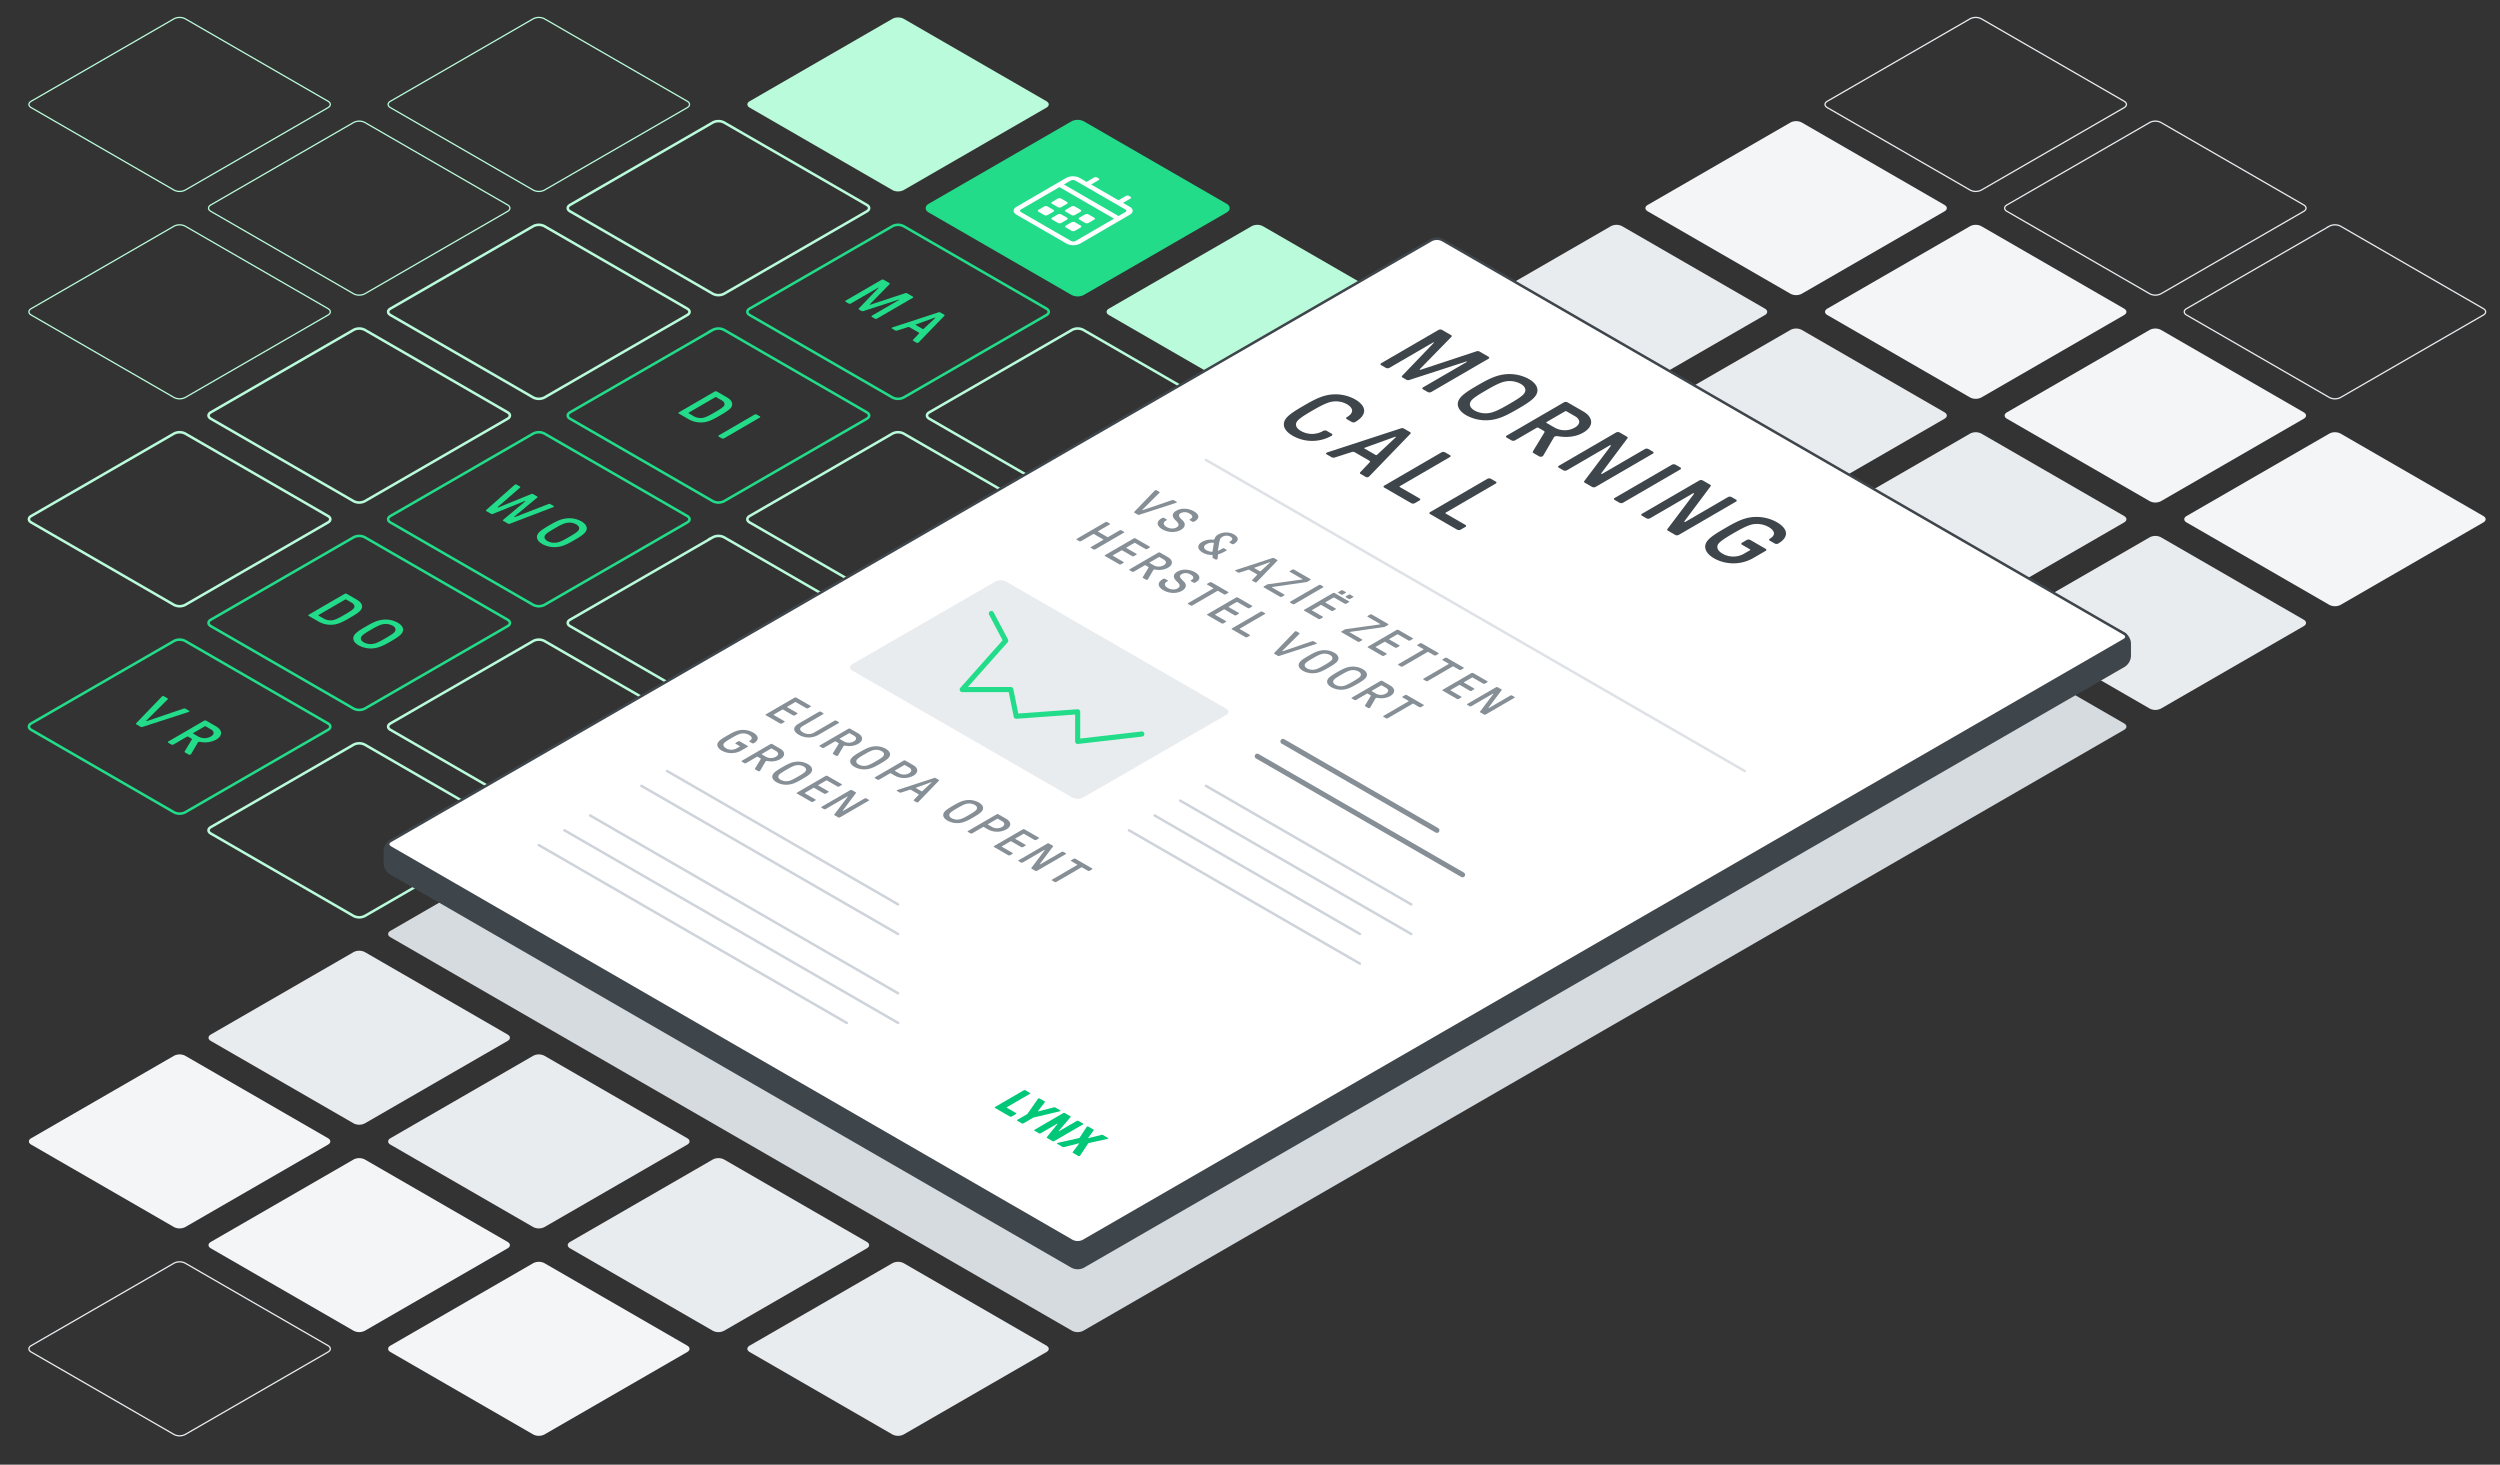 <?xml version="1.0" encoding="UTF-8"?> <svg xmlns="http://www.w3.org/2000/svg" xmlns:xlink="http://www.w3.org/1999/xlink" xmlns:v="https://vecta.io/nano" viewBox="0 0 1948.646 1141.658"><rect x="0" y="0" width="1948.646" height="1141.658" fill="#333333" stroke="none"/><style><![CDATA[.I{isolation:isolate}.T{stroke:#b9fbda}.U{fill:none}.V{stroke-width:2}.W{stroke-miterlimit:10}.X{stroke:#22dc8a}.Y{fill:#f4f5f7}.Z{stroke-linecap:round}.a{stroke-linejoin:round}.b{stroke:#e9ecef}.c{fill:#22dc8a}.d{fill:#e9ecef}.e{stroke:#ced4da}]]></style><g class="U W"><g class="V"><path d="M584.33,407.219c-2.381-1.375-2.381-3.625,0-5l111.34-64.282a9.606,9.606,0,0,1,8.66,0l111.34,64.282c2.382,1.375,2.382,3.625,0,5L704.33,471.5a9.606,9.606,0,0,1-8.66,0Z" class="T"></path><path d="M444.33,326.39c-2.381-1.375-2.381-3.625,0-5l111.34-64.282a9.606,9.606,0,0,1,8.66,0L675.67,321.39c2.382,1.375,2.382,3.625,0,5L564.33,390.672a9.606,9.606,0,0,1-8.66,0Z" class="X"></path><path d="M304.33,245.561c-2.381-1.375-2.381-3.625,0-5l111.34-64.282a9.606,9.606,0,0,1,8.66,0l111.34,64.282c2.382,1.375,2.382,3.625,0,5L424.33,309.843a9.606,9.606,0,0,1-8.66,0Z" class="T"></path></g><path d="M164.33 164.731c-2.381-1.375-2.381-3.625 0-5l111.34-64.282a9.606 9.606 0 0 1 8.66 0l111.34 64.282c2.382 1.375 2.382 3.625 0 5l-111.34 64.282a9.606 9.606 0 0 1-8.66 0zM24.33 83.9c-2.381-1.375-2.381-3.625 0-5l111.34-64.28a9.606 9.606 0 0 1 8.66 0L255.67 78.9c2.382 1.375 2.382 3.625 0 5l-111.34 64.284a9.606 9.606 0 0 1-8.66 0z" class="T"></path><g class="V"><path d="M444.33,488.048c-2.381-1.375-2.381-3.625,0-5l111.34-64.282a9.606,9.606,0,0,1,8.66,0l111.34,64.282c2.382,1.375,2.382,3.625,0,5L564.33,552.33a9.606,9.606,0,0,1-8.66,0Z" class="T"></path><path d="M304.33,407.219c-2.381-1.375-2.381-3.625,0-5l111.34-64.282a9.606,9.606,0,0,1,8.66,0l111.34,64.282c2.382,1.375,2.382,3.625,0,5L424.33,471.5a9.606,9.606,0,0,1-8.66,0Z" class="X"></path><path d="M164.33,326.39c-2.381-1.375-2.381-3.625,0-5l111.34-64.282a9.606,9.606,0,0,1,8.66,0L395.67,321.39c2.382,1.375,2.382,3.625,0,5L284.33,390.672a9.606,9.606,0,0,1-8.66,0Z" class="T"></path></g><path d="M24.33,245.56c-2.381-1.375-2.381-3.625,0-5l111.34-64.281a9.606,9.606,0,0,1,8.66,0L255.67,240.56c2.382,1.375,2.382,3.625,0,5L144.33,309.843a9.606,9.606,0,0,1-8.66,0Z" class="T"></path><g class="V"><path d="M304.33,568.877c-2.381-1.375-2.381-3.625,0-5L415.67,499.6a9.606,9.606,0,0,1,8.66,0l111.34,64.282c2.382,1.375,2.382,3.625,0,5L424.33,633.159a9.606,9.606,0,0,1-8.66,0Z" class="T"></path><path d="M164.33,488.048c-2.381-1.375-2.381-3.625,0-5l111.34-64.282a9.606,9.606,0,0,1,8.66,0l111.34,64.282c2.382,1.375,2.382,3.625,0,5L284.33,552.33a9.606,9.606,0,0,1-8.66,0Z" class="X"></path><path d="M24.33 407.219c-2.381-1.375-2.381-3.625 0-5l111.34-64.282a9.606 9.606 0 0 1 8.66 0l111.34 64.282c2.382 1.375 2.382 3.625 0 5L144.33 471.5a9.606 9.606 0 0 1-8.66 0zm140 242.487c-2.381-1.375-2.381-3.625 0-5l111.34-64.282a9.606 9.606 0 0 1 8.66 0l111.34 64.282c2.382 1.375 2.382 3.625 0 5l-111.34 64.282a9.606 9.606 0 0 1-8.66 0z" class="T"></path><path d="M24.33,568.877c-2.381-1.375-2.381-3.625,0-5L135.67,499.6a9.606,9.606,0,0,1,8.66,0l111.34,64.282c2.382,1.375,2.382,3.625,0,5L144.33,633.159a9.606,9.606,0,0,1-8.66,0Z" class="X"></path></g></g><g class="d"><path d="M304.33 892.193c-2.381-1.375-2.381-3.625 0-5l111.34-64.282a9.606 9.606 0 0 1 8.66 0l111.34 64.282c2.382 1.375 2.382 3.625 0 5l-111.34 64.282a9.606 9.606 0 0 1-8.66 0zm-140-80.829c-2.381-1.375-2.381-3.625 0-5l111.34-64.282a9.606 9.606 0 0 1 8.66 0l111.34 64.282c2.382 1.375 2.382 3.625 0 5l-111.34 64.282a9.606 9.606 0 0 1-8.66 0zm280 161.658c-2.381-1.375-2.381-3.625 0-5l111.34-64.282a9.606 9.606 0 0 1 8.66 0l111.34 64.282c2.382 1.375 2.382 3.625 0 5L564.33 1037.3a9.606 9.606 0 0 1-8.66 0z"></path><use xlink:href="#B"></use></g><g class="Y"><path d="M164.33 973.022c-2.381-1.375-2.381-3.625 0-5l111.34-64.282a9.606 9.606 0 0 1 8.66 0l111.34 64.282c2.382 1.375 2.382 3.625 0 5L284.33 1037.3a9.606 9.606 0 0 1-8.66 0zm-140-80.829c-2.381-1.375-2.381-3.625 0-5l111.34-64.282a9.606 9.606 0 0 1 8.66 0l111.34 64.282c2.382 1.375 2.382 3.625 0 5l-111.34 64.282a9.606 9.606 0 0 1-8.66 0z"></path><use xlink:href="#B" x="-280"></use></g><g class="U W"><use xlink:href="#B" x="-560" class="b"></use><g class="V"><path d="M724.33,326.39c-2.381-1.375-2.381-3.625,0-5l111.34-64.282a9.606,9.606,0,0,1,8.66,0L955.67,321.39c2.382,1.375,2.382,3.625,0,5L844.33,390.672a9.606,9.606,0,0,1-8.66,0Z" class="T"></path><path d="M584.33,245.56c-2.381-1.375-2.381-3.625,0-5l111.34-64.282a9.606,9.606,0,0,1,8.66,0L815.67,240.56c2.382,1.375,2.382,3.625,0,5L704.33,309.842a9.606,9.606,0,0,1-8.66,0Z" class="X"></path><path d="M444.33,164.731c-2.381-1.375-2.381-3.625,0-5L555.67,95.449a9.606,9.606,0,0,1,8.66,0l111.34,64.282c2.382,1.375,2.382,3.625,0,5L564.33,229.013a9.606,9.606,0,0,1-8.66,0Z" class="T"></path></g><path d="M304.33,83.9c-2.381-1.375-2.381-3.625,0-5L415.67,14.62a9.606,9.606,0,0,1,8.66,0L535.67,78.9c2.382,1.375,2.382,3.625,0,5L424.33,148.184a9.606,9.606,0,0,1-8.66,0Z" class="T"></path></g><path d="M864.33,245.56c-2.381-1.375-2.381-3.625,0-5l111.34-64.282a9.606,9.606,0,0,1,8.66,0l111.34,64.282c2.382,1.375,2.382,3.625,0,5L984.33,309.842a9.606,9.606,0,0,1-8.66,0Z" fill="#b9fbda"></path><use xlink:href="#C" class="c"></use><use xlink:href="#C" class="U V W X"></use><path d="M584.33,83.9c-2.381-1.375-2.381-3.625,0-5L695.67,14.62a9.606,9.606,0,0,1,8.66,0L815.67,78.9c2.382,1.375,2.382,3.625,0,5L704.33,148.184a9.606,9.606,0,0,1-8.66,0Z" fill="#b9fbda"></path><g class="d"><use xlink:href="#D"></use><use xlink:href="#E"></use><path d="M1424.33 407.218c-2.381-1.375-2.381-3.625 0-5l111.34-64.282a9.606 9.606 0 0 1 8.66 0l111.34 64.282c2.382 1.375 2.382 3.625 0 5L1544.33 471.5a9.606 9.606 0 0 1-8.66 0zm140 80.829c-2.381-1.375-2.381-3.625 0-5l111.34-64.282a9.606 9.606 0 0 1 8.66 0l111.34 64.282c2.382 1.375 2.382 3.625 0 5l-111.34 64.282a9.606 9.606 0 0 1-8.66 0z"></path></g><use xlink:href="#F" class="Y"></use><path d="M1424.33 83.9c-2.381-1.375-2.381-3.625 0-5l111.34-64.28a9.606 9.606 0 0 1 8.66 0l111.34 64.28c2.382 1.375 2.382 3.625 0 5l-111.34 64.282a9.606 9.606 0 0 1-8.66 0z" class="U W b"></path><use xlink:href="#E" x="280" class="Y"></use><use xlink:href="#F" x="280" class="U W b"></use><use xlink:href="#D" x="280" class="Y"></use><use xlink:href="#E" x="560" class="U W b"></use><path d="M1704.33,407.218c-2.381-1.375-2.381-3.625,0-5l111.34-64.282a9.606,9.606,0,0,1,8.66,0l111.34,64.282c2.382,1.375,2.382,3.625,0,5L1824.33,471.5a9.606,9.606,0,0,1-8.66,0Z" class="Y"></path><g class="c"><path d="M716.251 266.69a2.206 2.206 0 0 1-.589.49 1.463 1.463 0 0 1-1.311-.074l-2.471-1.426a.5.5 0 0 1-.17-.833L716.3 260c.3-.269.168-.586-.215-.807l-7.068-4.081a1.8 1.8 0 0 0-1.394-.122l-8.347 2.677a1.912 1.912 0 0 1-1.439-.1l-2.471-1.427c-.428-.247-.43-.586-.131-.759a3.627 3.627 0 0 1 .844-.343l35.446-11.575a1.811 1.811 0 0 1 1.438.1l2.982 1.721c.383.222.468.564.17.834zm2.876-10.3a.625.625 0 0 0 .8-.074l9.034-8.452c.127-.126.171-.2.082-.247l-.083-.048c-.083-.048-.211-.026-.427.048l-14.562 5.26c-.42.148-.38.317-.125.465l5.28 3.048m-7.657-25.235a.519.519 0 0 1 .006.98l-27.91 16.22a1.877 1.877 0 0 1-1.693 0l-2.26-1.3a.52.52 0 0 1-.006-.981l21.231-12.338c.151-.087.155-.169.078-.214a.527.527 0 0 0-.378 0l-27.48 8.921a1.825 1.825 0 0 1-1.611-.1l-1.788-1.032c-.472-.273-.557-.564-.177-.933l15.3-15.95c.1-.1.082-.173.014-.212a.43.43 0 0 0-.391.039l-21.23 12.338a1.877 1.877 0 0 1-1.693 0l-2.26-1.305a.52.52 0 0 1-.006-.981l27.91-16.219a1.877 1.877 0 0 1 1.693 0l4.341 2.506c.473.273.557.564.177.933l-15.389 15.743c-.086.076-.044.162.052.218a.46.46 0 0 0 .376.029l27.142-8.969a1.826 1.826 0 0 1 1.611.1zm-119.263 93.339a.519.519 0 0 1 .006.981L564.3 341.694a1.877 1.877 0 0 1-1.7 0l-2.343-1.353a.52.52 0 0 1 0-.984l27.91-16.22a1.875 1.875 0 0 1 1.692 0zm-22.167-7.162c-1.179 1.965-4.813 4.173-8.746 6.458s-7.739 4.4-11.127 5.091a19.213 19.213 0 0 1-13.121-1.939l-7.879-4.549a.521.521 0 0 1 0-.984l27.91-16.22a1.877 1.877 0 0 1 1.693 0l7.879 4.549c3.831 2.212 4.904 5.036 3.391 7.594zm-21.972 8.331c2.333-.417 5.923-2.459 9.057-4.28s6.641-3.9 7.352-5.257c.8-1.5-.183-3.1-1.843-4.054l-4.258-2.459a.875.875 0 0 0-.853 0L536.8 321.656c-.254.147-.246.343.009.49l4.259 2.459a11.055 11.055 0 0 0 7 1.058m-91.44 88.551c-1.343 2.259-4.894 4.419-8.827 6.7s-7.657 4.353-11.554 5.139a19.693 19.693 0 0 1-13.547-2c-4.252-2.455-4.956-5.4-3.48-7.837 1.342-2.259 4.9-4.423 8.833-6.708s7.65-4.35 11.547-5.135a19.667 19.667 0 0 1 13.541 1.99c4.259 2.469 4.959 5.414 3.487 7.851zm-22.308 8.622c2.581-.465 6.178-2.5 9.312-4.324s6.634-3.908 7.434-5.408.358-3.07-1.94-4.4a11.156 11.156 0 0 0-7.592-1.105c-2.588.468-6.185 2.506-9.312 4.324s-6.641 3.911-7.434 5.407-.371 3.071 1.927 4.4a11.171 11.171 0 0 0 7.605 1.106m-2.973-28.561c.549.317.6.638.214.859-.127.074-.469.221-.717.321l-33.444 12.78a1.734 1.734 0 0 1-1.445-.1l-3.62-2.09c-.383-.221-.506-.542-.17-.833l17.229-14.406c.171-.143.126-.221.043-.269a.515.515 0 0 0-.465.026l-24.817 10.027a1.713 1.713 0 0 1-1.438-.1l-3.62-2.09c-.383-.221-.506-.542-.177-.837l21.954-19.415a5.406 5.406 0 0 1 .552-.417 1.5 1.5 0 0 1 1.483.122l2.3 1.327c.383.221.556.52.176.837l-17.352 15.113c-.164.148-.126.221 0 .295a.568.568 0 0 0 .592.048l25.524-10.395a1.74 1.74 0 0 1 1.446.1l3.064 1.77c.383.221.506.541.177.836l-17.863 14.819c-.171.144-.126.221 0 .3a.573.573 0 0 0 .592.048l26.035-10.1a1.622 1.622 0 0 1 1.445.1z"></path><g class="I"><path d="M281.56 475.034c-1.172 1.968-4.813 4.18-8.745 6.465s-7.733 4.4-11.128 5.084a19.2 19.2 0 0 1-13.12-1.939l-7.873-4.545a.522.522 0 0 1 0-.988l27.9-16.216a1.879 1.879 0 0 1 1.706 0l7.872 4.545c3.828 2.212 4.908 5.039 3.388 7.594zm-21.972 8.331c2.333-.417 5.93-2.455 9.057-4.273s6.641-3.911 7.353-5.264c.793-1.5-.189-3.092-1.849-4.051l-4.259-2.458a.85.85 0 0 0-.84 0l-20.723 12.042c-.254.148-.259.343 0 .491l4.259 2.458a11.068 11.068 0 0 0 7.006 1.055m53.896 9.808c-1.342 2.26-4.894 4.428-8.827 6.713s-7.657 4.346-11.553 5.131a19.654 19.654 0 0 1-13.541-1.99c-4.252-2.455-4.956-5.4-3.481-7.837 1.343-2.26 4.895-4.42 8.827-6.7s7.657-4.354 11.554-5.139a19.668 19.668 0 0 1 13.541 1.991c4.258 2.458 4.956 5.398 3.48 7.831zm-22.307 8.63c2.587-.468 6.177-2.51 9.305-4.328s6.647-3.907 7.44-5.4.365-3.074-1.933-4.4a11.152 11.152 0 0 0-7.6-1.1c-2.581.464-6.178 2.5-9.311 4.324s-6.635 3.907-7.435 5.407-.364 3.067 1.934 4.394a11.183 11.183 0 0 0 7.6 1.11"></path></g><path d="M147.3 553.984c.428.247.43.594.132.767a4.1 4.1 0 0 1-.845.343l-35.535 11.523a1.8 1.8 0 0 1-1.439-.1L106.3 564.6c-.383-.221-.467-.519-.176-.836l19.822-20.6a3.344 3.344 0 0 1 .589-.491 1.49 1.49 0 0 1 1.324.074l2.682 1.548c.383.221.461.516.17.833l-16.619 16.515c-.126.125-.126.221 0 .295l.083.047a.589.589 0 0 0 .509 0l28.456-9.68a1.814 1.814 0 0 1 1.445.1zm6.788 24.985l-5.043 8.648a1.22 1.22 0 0 1-.506.494 1.642 1.642 0 0 1-1.611-.048l-2.6-1.5c-.556-.321-.507-.689-.343-.984l5.549-9.142c.126-.221.169-.49-.3-.763l-2.592-1.5a.88.88 0 0 0-.853 0l-10.567 6.141a1.877 1.877 0 0 1-1.7 0l-2.344-1.353a.521.521 0 0 1 0-.984l27.9-16.216a1.88 1.88 0 0 1 1.7 0l7.662 4.423c4.935 2.849 5.386 7.225.058 10.321a18.266 18.266 0 0 1-12 1.847 3.244 3.244 0 0 0-1.908.074 1.289 1.289 0 0 0-.502.542zm.609-4.792a10 10 0 0 0 9.634-.074c3.083-1.791 2.689-4.077.09-5.577l-4.041-2.333a.866.866 0 0 0-.847 0l-8.88 5.161c-.254.147-.253.346 0 .494l4.042 2.333"></path></g><g fill="#fff"><path d="M841.372 171.19a.814.814 0 0 1 0-1.537l4.4-2.558a2.94 2.94 0 0 1 2.654 0l4.437 2.562a.814.814 0 0 1 0 1.537l-4.4 2.559a2.937 2.937 0 0 1-2.654 0zm-10.636-6.141a.815.815 0 0 1-.009-1.541l4.4-2.558a2.94 2.94 0 0 1 2.66 0l4.431 2.558a.812.812 0 0 1 0 1.537l-4.4 2.559a2.926 2.926 0 0 1-2.653 0zm-10.644-6.149a.813.813 0 0 1 0-1.537l4.4-2.558a2.928 2.928 0 0 1 2.654 0l4.431 2.558a.815.815 0 0 1 .009 1.541l-4.4 2.559a2.943 2.943 0 0 1-2.66 0zm.076 12.291a.814.814 0 0 1-.015-1.538l4.408-2.562a2.94 2.94 0 0 1 2.654 0l4.431 2.558a.812.812 0 0 1 .009 1.534l-4.409 2.562a2.925 2.925 0 0 1-2.647 0z"></path><path d="M809.525 165.046a.811.811 0 0 1-.009-1.534l4.409-2.562a2.925 2.925 0 0 1 2.647 0l4.428 2.558a.814.814 0 0 1 .015 1.538l-4.409 2.562a2.938 2.938 0 0 1-2.653 0zm21.28 12.286a.813.813 0 0 1-.009-1.534l4.409-2.562a2.938 2.938 0 0 1 2.647 0l4.437 2.562a.813.813 0 0 1 .009 1.534l-4.409 2.562a2.938 2.938 0 0 1-2.647 0zm49.847-16.132c2.936 1.7 2.958 4.449.04 6.145l-38.769 22.53a11.7 11.7 0 0 1-10.609 0L792.3 167.35c-2.937-1.7-2.953-4.446-.035-6.142l38.77-22.53a11.682 11.682 0 0 1 10.6 0l5.325 3.074 5.728-3.328a2.922 2.922 0 0 1 2.647 0l.887.512a.812.812 0 0 1 .009 1.533L850.5 143.8l21.28 12.286 5.728-3.328a2.937 2.937 0 0 1 2.654 0l.887.513a.812.812 0 0 1 .009 1.533l-5.728 3.329zm-42.279 26.63l29.959-17.41-42.567-24.576-29.958 17.41a1.083 1.083 0 0 0 .018 2.046l39.016 22.526a3.91 3.91 0 0 0 3.532 0m33.479-19.456l5.291-3.074a1.083 1.083 0 0 0-.018-2.046l-39.017-22.526a3.91 3.91 0 0 0-3.532 0l-5.29 3.074 42.566 24.576"></path></g><path d="M304.33,730.535c-2.381-1.375-2.381-3.625,0-5l811.34-468.427a9.606,9.606,0,0,1,8.66,0l531.34,306.769c2.382,1.375,2.382,3.625,0,5L844.33,1037.3a9.606,9.606,0,0,1-8.66,0Z" fill="#d6dbe0"></path><use xlink:href="#G" fill="#3e454b"></use><use xlink:href="#G" stroke="#3e454b" class="U V W"></use><use xlink:href="#H" fill="#fff"></use><use xlink:href="#H" stroke="#3e454b" class="U V W"></use><g fill="#3e454b"><path d="M1197.253 307.976c-2.15 3.616-7.833 7.074-14.125 10.731s-12.243 6.959-18.485 8.22a31.5 31.5 0 0 1-21.668-3.185c-6.813-3.933-7.921-8.651-5.569-12.54 2.156-3.62 7.832-7.081 14.124-10.738s12.25-6.956 18.486-8.213a31.477 31.477 0 0 1 21.674 3.181c6.81 3.929 7.921 8.652 5.563 12.544zm-35.694 13.8c4.139-.748 9.892-4.011 14.9-6.919s10.618-6.252 11.9-8.652.584-4.91-3.094-7.033a17.876 17.876 0 0 0-12.165-1.772c-4.138.748-9.885 4.014-14.89 6.923s-10.625 6.248-11.9 8.648-.583 4.917 3.094 7.04a17.835 17.835 0 0 0 12.159 1.766m-1.351-43.733a.833.833 0 0 1 .015 1.574l-44.656 25.951a3 3 0 0 1-2.717 0l-3.608-2.083a.831.831 0 0 1-.008-1.57l33.961-19.736c.247-.144.256-.277.13-.349a.86.86 0 0 0-.609-.009l-43.971 14.273a2.908 2.908 0 0 1-2.578-.158l-2.861-1.652c-.747-.431-.889-.9-.282-1.493l24.5-25.516c.151-.156.128-.274.02-.336a.7.7 0 0 0-.633.064l-33.961 19.736a3 3 0 0 1-2.717 0l-3.608-2.083a.831.831 0 0 1-.009-1.57l44.656-25.951a3 3 0 0 1 2.711 0l6.947 4.01c.747.432.889.9.282 1.493l-24.633 25.2c-.136.12-.069.258.085.347a.733.733 0 0 0 .6.048l43.429-14.351a2.9 2.9 0 0 1 2.572.155zm192.906 111.375a.833.833 0 0 1 .015 1.574l-44.656 25.951a3 3 0 0 1-2.717 0l-5.651-3.262c-.747-.431-.819-.782-.282-1.493l20.347-26.972c.335-.431.34-.59.136-.708a.877.877 0 0 0-.814.081l-33.423 19.423a3 3 0 0 1-2.717 0l-3.473-2a.831.831 0 0 1-.009-1.57l44.656-25.951a3 3 0 0 1 2.711 0l5.657 3.266c.747.431.812.785.282 1.492l-20.087 26.814c-.328.435-.327.59-.123.708a.871.871 0 0 0 .808-.078l33.156-19.268a3 3 0 0 1 2.711 0zm-43.418-25.07a.831.831 0 0 1 .009 1.57l-44.656 25.951a3 3 0 0 1-2.711 0l-3.748-2.163a.832.832 0 0 1-.009-1.571l44.656-25.951a3 3 0 0 1 2.711 0z"></path><path d="M1288.32 352.008a.833.833 0 0 1 .015 1.574l-44.656 25.951a3 3 0 0 1-2.717 0l-5.65-3.262c-.747-.431-.826-.785-.283-1.493l20.347-26.972c.335-.431.34-.59.136-.708a.889.889 0 0 0-.821.077l-33.422 19.423a2.988 2.988 0 0 1-2.711 0l-3.473-2a.831.831 0 0 1-.009-1.57l44.656-25.951a3 3 0 0 1 2.711 0l5.65 3.262c.754.435.819.789.282 1.493L1248.3 368.64c-.335.431-.328.59-.124.708a.871.871 0 0 0 .808-.078l33.152-19.27a3 3 0 0 1 2.711 0zm-77.249-10.9L1203 354.95a1.952 1.952 0 0 1-.8.785 2.625 2.625 0 0 1-2.578-.078l-4.157-2.4c-.887-.513-.82-1.1-.556-1.571l8.878-14.627c.2-.353.27-.785-.484-1.22l-4.15-2.4a1.385 1.385 0 0 0-1.355 0l-16.918 9.831a3 3 0 0 1-2.711 0l-3.747-2.164a.831.831 0 0 1-.009-1.57l44.656-25.951a3 3 0 0 1 2.711 0l12.258 7.077c7.9 4.56 8.618 11.56.093 16.514-5.816 3.38-12.6 3.93-19.189 2.949a5.244 5.244 0 0 0-3.054.118 2.069 2.069 0 0 0-.817.865zm.968-7.664a16 16 0 0 0 15.413-.118c4.942-2.871 4.31-6.528.154-8.928l-6.468-3.734a1.4 1.4 0 0 0-1.362 0l-14.209 8.257c-.406.236-.4.553 0 .789l6.467 3.734m172.866 73.539c9.06 5.231 9.77 11.682 1.042 16.754a2.984 2.984 0 0 1-2.584-.081l-3.812-2.2a.833.833 0 0 1 0-1.574c4.668-2.713 4.1-6.17-1.076-9.16a18.706 18.706 0 0 0-12.637-1.968c-4 .829-9.753 4.01-14.758 6.919s-10.484 6.255-11.9 8.57c-1.412 2.478-.245 5.194 3.5 7.358a16.924 16.924 0 0 0 17.175-.276l4.129-2.4c.406-.236.4-.549-.011-.785l-6.129-3.539a.833.833 0 0 1 0-1.574l3.717-2.16a3 3 0 0 1 2.711 0l11.984 6.919a.833.833 0 0 1 .015 1.574l-9.866 5.74a31.129 31.129 0 0 1-30.139.236c-7.016-4.051-8.4-8.847-6.111-12.78 2.22-3.657 7.966-7.077 14.258-10.734s12.18-7 18.486-8.294a32.432 32.432 0 0 1 22.006 3.455zm-254.8-52.265a.831.831 0 0 1 .008 1.57L1091.2 378.9c-.406.236-.4.553 0 .785l15.259 8.81a.831.831 0 0 1 .009 1.57l-3.723 2.164a3 3 0 0 1-2.711 0l-21.044-12.15a.831.831 0 0 1-.009-1.57l44.656-25.951a3 3 0 0 1 2.711 0zm-62.564 16.319a3.616 3.616 0 0 1-.944.785 2.35 2.35 0 0 1-2.1-.118l-3.952-2.282a.8.8 0 0 1-.275-1.334l7.352-7.749c.474-.431.268-.94-.345-1.293l-11.307-6.529a2.9 2.9 0 0 0-2.241-.2l-13.347 4.287a3.075 3.075 0 0 1-2.311-.158l-3.946-2.278c-.683-.395-.692-.944-.216-1.22a6.333 6.333 0 0 1 1.352-.55l56.713-18.519a2.934 2.934 0 0 1 2.311.158l4.769 2.754c.613.354.75.9.275 1.334zm4.6-16.474a1 1 0 0 0 1.285-.118l14.453-13.525c.2-.2.265-.317.131-.394l-.134-.077c-.14-.082-.337-.041-.68.077l-23.3 8.416c-.68.232-.608.508-.2.744l8.447 4.877m-15.929-43.291c9.258 5.345 9.64 12.15.03 17.735a2.977 2.977 0 0 1-2.584-.081l-3.812-2.2a.831.831 0 0 1-.009-1.57c5.55-3.226 5.319-7.041-.057-10.145a17.866 17.866 0 0 0-12.3-1.773c-4 .83-9.752 4.011-14.757 6.919s-10.484 6.256-11.9 8.571c-1.475 2.44-.448 5.076 3.1 7.122a17.351 17.351 0 0 0 17.514 0 3 3 0 0 1 2.717 0l3.812 2.2c.683.395.82 1.106.148 1.5a30.637 30.637 0 0 1-30.617.041c-6.812-3.933-8.06-8.652-5.7-12.544 2.219-3.657 7.966-7.078 14.258-10.735s12.179-7 18.485-8.294a31.53 31.53 0 0 1 21.672 3.254zm109.635 64.085a.831.831 0 0 1 .009 1.57l-38.9 22.608c-.406.236-.4.553 0 .785l15.259 8.81a.831.831 0 0 1 .009 1.57l-3.724 2.164a3 3 0 0 1-2.711 0l-21.043-12.15a.831.831 0 0 1-.009-1.57l44.656-25.951a3 3 0 0 1 2.711 0z"></path></g><g fill="#868e96"><path d="M1021.312 451.318a.417.417 0 0 1 0 .789l-2.436 1.415a1.971 1.971 0 0 1-.711.214l-26.586 3.815c-.274.041-.381.177-.139.317l9.5 5.485a.415.415 0 0 1 0 .782l-1.795 1.043a1.5 1.5 0 0 1-1.355 0l-12.668-7.314a.417.417 0 0 1 0-.789l2.537-1.474a1.935 1.935 0 0 1 .712-.214l26.656-3.7c.274-.04.375-.173.132-.313l-9.634-5.563a.417.417 0 0 1 0-.789l1.757-1.021a1.506 1.506 0 0 1 1.362 0zm-41.589 2.208a2.071 2.071 0 0 1-.481.391 1.186 1.186 0 0 1-1.051-.056l-1.973-1.139a.4.4 0 0 1-.143-.671l3.675-3.874c.241-.214.138-.472-.169-.649l-5.65-3.262a1.464 1.464 0 0 0-1.127-.1l-6.67 2.145a1.546 1.546 0 0 1-1.159-.081L963 445.092c-.338-.195-.34-.476-.1-.612a3.405 3.405 0 0 1 .679-.276l28.357-9.26a1.471 1.471 0 0 1 1.158.081l2.382 1.375c.306.177.378.453.137.667zm2.289-8.239a.511.511 0 0 0 .649-.059l7.223-6.764c.1-.1.133-.158.069-.195l-.07-.041c-.07-.04-.172-.018-.337.041l-11.654 4.206c-.343.118-.3.258-.1.376l4.22 2.436m-32.975-9.713a.618.618 0 0 1-.3.376 1.636 1.636 0 0 1-1.566 0l-1.666-.962a.811.811 0 0 1-.4-.748l.087-1.4a.211.211 0 0 0-.1-.214.723.723 0 0 0-.369-.059 14.292 14.292 0 0 1-7.31-1.869c-4.361-2.518-4.552-5.957-.423-8.357a14.806 14.806 0 0 1 8.544-1.688 1.372 1.372 0 0 0 .814-.081c.133-.077.2-.2.3-.531a5.764 5.764 0 0 1 3.073-3.48 12.606 12.606 0 0 1 12.079 0c3.984 2.3 3.936 5.095-.156 7.472a1.5 1.5 0 0 1-1.362 0l-1.736-1a.417.417 0 0 1 0-.789c2.468-1.434 2.6-2.732.423-3.989a6.149 6.149 0 0 0-6.076.137c-1.694.984-1.933 1.434-2.62 4.917l-.986 5.817c-.037.059 0 .118.071.159a.318.318 0 0 0 .268 0c.679-.314 2.265-1.162 3.312-1.77a1.5 1.5 0 0 1 1.361 0l1.533.885a.417.417 0 0 1 0 .789 25.136 25.136 0 0 1-5.922 2.768 1.271 1.271 0 0 0-.343.118.288.288 0 0 0-.164.258zm-4.339-5.481a.674.674 0 0 0 .305-.059c.07-.041.1-.14.132-.358l1.014-6.307a.212.212 0 0 0-.1-.258.54.54 0 0 0-.242-.059 9.291 9.291 0 0 0-5.556 1.18c-2.366 1.375-2.253 3.284.2 4.7a10.607 10.607 0 0 0 4.251 1.161M930.6 398.557c4.361 2.518 4.613 5.485.624 7.8l-.444.258a1.5 1.5 0 0 1-1.356 0l-1.871-1.08a.416.416 0 0 1-.011-.785l.444-.258c2.03-1.179 1.754-2.713-.665-4.11a7.092 7.092 0 0 0-7.035-.409c-2.093 1.216-1.779 2.654 1.323 5.467 2.865 2.6 2.373 5.522-1.148 7.567-4.059 2.36-9.928 2.183-14.423-.412-4.667-2.7-4.921-6.1-.627-8.593l.539-.313a1.5 1.5 0 0 1 1.362 0l1.9 1.1a.417.417 0 0 1 0 .789l-.539.313c-2.3 1.338-2.05 3.322.606 4.855 2.49 1.438 5.648 1.615 7.709.417 2.335-1.357 2.192-2.931-.507-5.43-3.1-2.85-3.3-5.5.4-7.649 4.032-2.343 9.533-1.945 13.719.473zm-13.544-7.431c.345.2.347.472.106.612a2.981 2.981 0 0 1-.673.273l-28.433 9.223a1.44 1.44 0 0 1-1.153-.078l-2.656-1.533c-.306-.177-.377-.417-.137-.667l15.862-16.481a2.387 2.387 0 0 1 .468-.391 1.178 1.178 0 0 1 1.057.059l2.145 1.238c.307.177.372.413.138.668l-13.3 13.215c-.1.1-.1.177 0 .232l.071.04a.484.484 0 0 0 .407 0l22.771-7.744a1.433 1.433 0 0 1 1.152.077zm114.216 65.942a.417.417 0 0 1 0 .789l-22.328 12.976a1.506 1.506 0 0 1-1.362 0l-1.87-1.08a.417.417 0 0 1 0-.789l22.328-12.976a1.506 1.506 0 0 1 1.362 0zm17.72 8.432c-.307-.176-.308-.457 0-.634l2.334-1.356a1.253 1.253 0 0 1 1.089 0l2.311 1.334a.339.339 0 0 1 .01.63l-2.335 1.357a1.193 1.193 0 0 1-1.094 0zm-5.823-3.363c-.307-.177-.308-.457 0-.634l2.335-1.357a1.25 1.25 0 0 1 1.088 0l2.311 1.334a.339.339 0 0 1 .01.631l-2.334 1.356a1.2 1.2 0 0 1-1.1 0zm-12.255 18.438a.417.417 0 0 1 0 .789l-1.858 1.08a1.5 1.5 0 0 1-1.362 0l-11.065-6.388a.417.417 0 0 1 0-.789l22.328-12.976a1.506 1.506 0 0 1 1.362 0l11 6.352a.415.415 0 0 1 0 .785l-1.858 1.08a1.5 1.5 0 0 1-1.356 0l-8.108-4.682a.688.688 0 0 0-.675 0l-6.089 3.539c-.2.118-.209.277 0 .394l7.732 4.464c.376.218.378.572.01.786l-1.864 1.083a1.5 1.5 0 0 1-1.356 0l-7.732-4.464a.7.7 0 0 0-.681 0l-6.6 3.834c-.2.118-.2.273 0 .391zm51.013 5.739a.417.417 0 0 1 .005.789l-2.436 1.416a1.971 1.971 0 0 1-.711.214l-26.586 3.815c-.274.04-.375.18-.139.317l9.5 5.485a.416.416 0 0 1 .01.785l-1.795 1.043a1.5 1.5 0 0 1-1.361 0l-12.668-7.313a.417.417 0 0 1 0-.789l2.537-1.474a1.935 1.935 0 0 1 .712-.214l26.663-3.7c.273-.04.368-.177.132-.313l-9.641-5.566a.417.417 0 0 1 0-.789l1.751-1.02a1.506 1.506 0 0 1 1.362 0zm39.183 22.622a.416.416 0 0 1 0 .786l-1.858 1.08a1.5 1.5 0 0 1-1.356 0l-4.5-2.6a.7.7 0 0 0-.681 0l-19.454 11.3a1.5 1.5 0 0 1-1.356 0l-1.877-1.084a.416.416 0 0 1 0-.785l19.455-11.306c.2-.118.195-.276-.009-.394l-4.527-2.613a.417.417 0 0 1 0-.789l1.859-1.08a1.5 1.5 0 0 1 1.361 0zm-20.092-11.6a.417.417 0 0 1 0 .789l-1.858 1.08a1.506 1.506 0 0 1-1.362 0l-8.1-4.678a.7.7 0 0 0-.681 0l-6.089 3.538c-.2.118-.2.28 0 .4l7.732 4.464a.415.415 0 0 1 0 .782l-1.865 1.084a1.506 1.506 0 0 1-1.35 0l-7.731-4.464a.713.713 0 0 0-.688 0l-6.6 3.833c-.2.118-.195.277.009.395l8.172 4.718a.418.418 0 0 1 .005.789l-1.859 1.08a1.512 1.512 0 0 1-1.362 0l-11.071-6.392a.416.416 0 0 1 0-.785l22.328-12.976a1.5 1.5 0 0 1 1.356 0zm79.355 45.816a.417.417 0 0 1 0 .788l-22.328 12.976a1.5 1.5 0 0 1-1.362 0l-2.822-1.629c-.377-.218-.409-.4-.138-.749l10.17-13.491c.171-.21.17-.291.068-.35a.439.439 0 0 0-.407.037l-16.714 9.713a1.506 1.506 0 0 1-1.362 0l-1.737-1a.416.416 0 0 1 0-.785l22.328-12.976a1.5 1.5 0 0 1 1.356 0l2.828 1.633c.377.217.41.39.138.748l-10.037 13.407c-.17.217-.17.3-.068.357a.447.447 0 0 0 .414-.04l16.574-9.632a1.5 1.5 0 0 1 1.356 0zm-21.089-12.176a.417.417 0 0 1 0 .789l-1.858 1.08a1.5 1.5 0 0 1-1.362 0l-8.1-4.678a.688.688 0 0 0-.675 0l-6.089 3.539c-.2.118-.209.277 0 .395l7.732 4.464a.414.414 0 0 1 0 .781l-1.865 1.084a1.5 1.5 0 0 1-1.349 0l-7.732-4.464a.7.7 0 0 0-.681 0l-6.6 3.834c-.2.118-.2.273 0 .391l8.172 4.718a.417.417 0 0 1 0 .789l-1.858 1.08a1.5 1.5 0 0 1-1.362 0l-11.065-6.388a.417.417 0 0 1 0-.789l22.328-12.975a1.5 1.5 0 0 1 1.362 0zm-18.599-10.738a.417.417 0 0 1 .005.789l-1.859 1.08a1.5 1.5 0 0 1-1.361 0l-4.5-2.6a.688.688 0 0 0-.675 0l-19.454 11.306a1.506 1.506 0 0 1-1.362 0l-1.871-1.08a.417.417 0 0 1 0-.789l19.454-11.306c.2-.118.2-.273 0-.39l-4.527-2.614a.417.417 0 0 1 0-.789l1.858-1.08a1.506 1.506 0 0 1 1.362 0zM875.988 414.445a.416.416 0 0 1 0 .785l-22.328 12.976a1.506 1.506 0 0 1-1.356 0l-1.877-1.084a.416.416 0 0 1 0-.785l9.471-5.5c.2-.118.2-.28 0-.4l-7.151-4.128a.7.7 0 0 0-.68 0l-9.471 5.5a1.506 1.506 0 0 1-1.362 0l-1.87-1.08a.417.417 0 0 1 0-.789l22.328-12.976a1.506 1.506 0 0 1 1.362 0l1.871 1.08a.417.417 0 0 1 0 .789l-8.963 5.209c-.2.118-.208.276 0 .394l7.151 4.129a.711.711 0 0 0 .687 0l8.963-5.209a1.506 1.506 0 0 1 1.356 0z"></path><path d="M898.857 444.506l-4.028 6.919a1.078 1.078 0 0 1-.411.395 1.314 1.314 0 0 1-1.292-.041l-2.075-1.2c-.447-.258-.411-.553-.272-.789l4.439-7.313c.1-.177.132-.395-.245-.612l-2.075-1.2a.7.7 0 0 0-.681 0l-8.455 4.913a1.5 1.5 0 0 1-1.362 0l-1.871-1.08a.417.417 0 0 1 0-.789l22.327-12.975a1.5 1.5 0 0 1 1.362 0l6.13 3.539c3.945 2.278 4.309 5.779.046 8.257a14.586 14.586 0 0 1-9.6 1.474 2.653 2.653 0 0 0-1.527.059 1.046 1.046 0 0 0-.41.443zm.488-3.833a8 8 0 0 0 7.706-.063c2.467-1.434 2.152-3.263.077-4.461l-3.237-1.868a.688.688 0 0 0-.675 0l-7.1 4.128c-.2.118-.209.277 0 .395l3.238 1.869m-3.287-14.635a.415.415 0 0 1 0 .785l-1.859 1.08a1.5 1.5 0 0 1-1.355 0l-8.109-4.681a.688.688 0 0 0-.675 0l-6.089 3.539c-.2.117-.208.276 0 .394l7.732 4.464a.416.416 0 0 1 .01.785l-1.864 1.084a1.5 1.5 0 0 1-1.356 0l-7.732-4.464a.7.7 0 0 0-.681 0l-6.6 3.834c-.2.118-.2.272 0 .39l8.172 4.719a.416.416 0 0 1 0 .788l-1.858 1.081a1.506 1.506 0 0 1-1.362 0l-11.065-6.389a.417.417 0 0 1 0-.788l22.328-12.976a1.5 1.5 0 0 1 1.362 0zm35.35 20.02c4.361 2.518 4.613 5.485.623 7.8l-.444.258a1.5 1.5 0 0 1-1.349 0l-1.877-1.084a.415.415 0 0 1 0-.782l.444-.258c2.029-1.179 1.747-2.716-.666-4.11a7.1 7.1 0 0 0-7.028-.413c-2.1 1.221-1.793 2.655 1.309 5.467 2.866 2.6 2.38 5.526-1.141 7.572-4.059 2.359-9.934 2.178-14.429-.417-4.661-2.691-4.922-6.1-.627-8.592l.539-.314a1.506 1.506 0 0 1 1.362 0l1.909 1.1a.415.415 0 0 1 0 .786l-.539.313c-2.3 1.338-2.044 3.325.612 4.858 2.484 1.434 5.641 1.611 7.7.413 2.334-1.356 2.192-2.93-.5-5.426-3.109-2.853-3.3-5.5.4-7.649 4.02-2.335 9.514-1.94 13.702.478zm25.822 15.298a.416.416 0 0 1 0 .788l-1.858 1.081a1.506 1.506 0 0 1-1.362 0l-4.5-2.6a.686.686 0 0 0-.674 0l-19.445 11.31a1.5 1.5 0 0 1-1.362 0l-1.871-1.08a.417.417 0 0 1 0-.789l19.455-11.3c.2-.118.2-.273 0-.391l-4.533-2.617a.416.416 0 0 1 0-.786l1.859-1.08a1.5 1.5 0 0 1 1.355 0zm18.598 10.737a.417.417 0 0 1 0 .789l-1.859 1.08a1.5 1.5 0 0 1-1.362 0l-8.1-4.677a.686.686 0 0 0-.674 0l-6.09 3.538c-.2.118-.208.277 0 .4l7.732 4.464a.414.414 0 0 1 0 .781l-1.865 1.084a1.5 1.5 0 0 1-1.349 0l-7.731-4.464a.7.7 0 0 0-.681 0l-6.6 3.833c-.2.118-.2.273 0 .391l8.172 4.718a.417.417 0 0 1 0 .789l-1.859 1.08a1.5 1.5 0 0 1-1.362 0l-11.064-6.388a.417.417 0 0 1 0-.789l22.328-12.975a1.5 1.5 0 0 1 1.362 0zm10.024 5.788a.418.418 0 0 1 0 .789l-19.455 11.305c-.2.118-.2.273 0 .391l7.63 4.405a.416.416 0 0 1 0 .785l-1.858 1.08a1.5 1.5 0 0 1-1.356 0l-10.522-6.075a.416.416 0 0 1 0-.785l22.329-12.976a1.5 1.5 0 0 1 1.355 0zm56.854 37.101c-1.071 1.806-3.913 3.539-7.059 5.367s-6.128 3.48-9.243 4.107a15.735 15.735 0 0 1-10.84-1.593c-3.4-1.964-3.964-4.323-2.778-6.27 1.072-1.806 3.913-3.539 7.059-5.367s6.128-3.48 9.243-4.106a15.721 15.721 0 0 1 10.834 1.588c3.409 1.969 3.963 4.324 2.784 6.274zm-17.843 6.9c2.066-.372 4.939-2 7.445-3.462s5.315-3.125 5.951-4.323.292-2.463-1.547-3.524a8.916 8.916 0 0 0-6.082-.881c-2.067.372-4.94 2-7.446 3.461s-5.315 3.126-5.951 4.324-.292 2.455 1.547 3.517a8.954 8.954 0 0 0 6.083.888m1.27-20.745c.345.2.346.472.105.612a2.981 2.981 0 0 1-.673.273l-28.433 9.223a1.438 1.438 0 0 1-1.152-.078l-2.656-1.533c-.306-.177-.378-.417-.144-.671l15.868-16.478a2.411 2.411 0 0 1 .469-.39 1.178 1.178 0 0 1 1.057.059l2.145 1.238c.306.177.371.413.137.667l-13.3 13.216c-.1.1-.107.173 0 .232l.07.04a.486.486 0 0 0 .408 0l22.764-7.748a1.463 1.463 0 0 1 1.159.081zm83.371 48.134a.417.417 0 0 1 0 .789l-1.858 1.08a1.506 1.506 0 0 1-1.362 0l-4.5-2.6a.686.686 0 0 0-.674 0l-19.455 11.306a1.506 1.506 0 0 1-1.362 0l-1.87-1.08a.417.417 0 0 1-.005-.789l19.455-11.306c.2-.118.2-.273 0-.391l-4.533-2.617a.416.416 0 0 1 0-.785l1.859-1.08a1.5 1.5 0 0 1 1.355 0zm-37.434-4.755l-4.027 6.919a1.018 1.018 0 0 1-.412.394 1.313 1.313 0 0 1-1.286-.036l-2.081-1.2c-.441-.254-.4-.549-.272-.789l4.439-7.313c.1-.177.132-.395-.239-.609l-2.081-1.2a.7.7 0 0 0-.681 0l-8.455 4.914a1.5 1.5 0 0 1-1.362 0l-1.871-1.08a.417.417 0 0 1 0-.789l22.328-12.975a1.5 1.5 0 0 1 1.361 0l6.13 3.538c3.952 2.282 4.309 5.78.046 8.258a14.6 14.6 0 0 1-9.6 1.478 2.643 2.643 0 0 0-1.533.055 1.046 1.046 0 0 0-.404.435zm.488-3.834a8 8 0 0 0 7.706-.062c2.468-1.434 2.152-3.263.077-4.461l-3.237-1.869a.688.688 0 0 0-.675 0l-7.1 4.129c-.2.118-.209.276 0 .394l3.237 1.869m-7.66-12.882c-1.072 1.806-3.92 3.535-7.066 5.364s-6.121 3.483-9.236 4.11a15.755 15.755 0 0 1-10.841-1.593c-3.4-1.964-3.963-4.324-2.784-6.274 1.072-1.806 3.919-3.535 7.066-5.363s6.121-3.484 9.236-4.11a15.746 15.746 0 0 1 10.84 1.592c3.403 1.964 3.964 4.323 2.785 6.274zm-17.844 6.9c2.06-.376 4.94-2.006 7.445-3.462s5.309-3.129 5.952-4.324.291-2.462-1.547-3.524a8.924 8.924 0 0 0-6.083-.881c-2.066.373-4.946 2-7.452 3.458s-5.309 3.13-5.945 4.328-.291 2.455 1.547 3.516a8.967 8.967 0 0 0 6.083.889m-415.342 15.441a.413.413 0 0 1 0 .782l-1.865 1.084a1.488 1.488 0 0 1-1.355 0l-8.109-4.681a.686.686 0 0 0-.674 0l-6.09 3.539c-.2.118-.2.272 0 .39l7.731 4.464a.417.417 0 0 1 0 .789l-1.859 1.08a1.5 1.5 0 0 1-1.362 0l-7.731-4.464a.688.688 0 0 0-.675 0l-6.6 3.834c-.2.118-.208.276 0 .394l8.179 4.722a.415.415 0 0 1 0 .782l-1.865 1.084a1.513 1.513 0 0 1-1.355 0l-11.071-6.391a.418.418 0 0 1 0-.789l22.335-12.98a1.5 1.5 0 0 1 1.355 0zm25.615 31.639l-4.034 6.92a1 1 0 0 1-.412.394 1.319 1.319 0 0 1-1.285-.037l-2.082-1.2c-.44-.255-.4-.55-.272-.789l4.439-7.314c.1-.177.138-.39-.239-.608l-2.075-1.2a.7.7 0 0 0-.68 0l-8.462 4.918a1.515 1.515 0 0 1-1.356 0l-1.877-1.084a.417.417 0 0 1 0-.785l22.334-12.98a1.506 1.506 0 0 1 1.35 0l6.129 3.539c3.952 2.282 4.309 5.78.046 8.257a14.594 14.594 0 0 1-9.6 1.478 2.594 2.594 0 0 0-1.527.059 1.021 1.021 0 0 0-.397.432zm.487-3.834a8 8 0 0 0 7.706-.055c2.468-1.434 2.152-3.262.071-4.464l-3.231-1.865a.7.7 0 0 0-.681 0l-7.1 4.129c-.2.118-.2.276.008.394l3.231 1.865m-4.111-15.11a.415.415 0 0 1 0 .782l-15.636 9.086a15.29 15.29 0 0 1-15.375.059c-4.731-2.731-5.023-5.956.051-8.905l15.636-9.087a1.5 1.5 0 0 1 1.356 0l1.871 1.08a.416.416 0 0 1 .01.785l-15.972 9.282c-3.044 1.769-2.29 3.5.264 4.972a8.415 8.415 0 0 0 8.592.141l15.972-9.282a1.5 1.5 0 0 1 1.349 0zm58.126 33.56c4.118 2.378 4.138 5.88.046 8.257a15.134 15.134 0 0 1-14.255 0l-3.237-1.868a.686.686 0 0 0-.674 0l-8.462 4.917a1.515 1.515 0 0 1-1.362 0l-1.871-1.08a.418.418 0 0 1 0-.789l22.334-12.979a1.5 1.5 0 0 1 1.356 0zm-10.993 6.389a8 8 0 0 0 7.7-.059c2.3-1.339 2.324-3.163.077-4.461L705.4 596.4a.688.688 0 0 0-.675 0l-7.1 4.129c-.2.118-.2.273 0 .391l3.237 1.869m-7.657-12.889c-1.078 1.81-3.925 3.539-7.072 5.367s-6.115 3.48-9.236 4.111a15.78 15.78 0 0 1-10.84-1.593c-3.41-1.968-3.958-4.327-2.785-6.274 1.078-1.81 3.913-3.539 7.059-5.367s6.128-3.48 9.25-4.11a15.748 15.748 0 0 1 10.834 1.6c3.403 1.966 3.963 4.324 2.79 6.266zm-17.856 6.9c2.072-.376 4.952-2 7.452-3.458s5.309-3.129 5.945-4.327.3-2.459-1.541-3.521a8.912 8.912 0 0 0-6.083-.881c-2.072.369-4.946 2-7.451 3.458s-5.309 3.122-5.945 4.328-.292 2.455 1.547 3.516a8.929 8.929 0 0 0 6.076.885"></path><path d="M851.2 676.854a.416.416 0 0 1 .01.785l-1.865 1.084a1.5 1.5 0 0 1-1.361 0l-4.5-2.595a.688.688 0 0 0-.675 0l-19.454 11.306a1.519 1.519 0 0 1-1.362 0l-1.871-1.081a.418.418 0 0 1 0-.788l19.454-11.306c.2-.118.2-.273 0-.391l-4.533-2.617a.416.416 0 0 1 0-.785l1.865-1.084a1.5 1.5 0 0 1 1.349 0zM830.662 665c.377.217.379.571.011.785l-22.334 12.975a1.515 1.515 0 0 1-1.362 0l-2.822-1.629c-.377-.218-.41-.4-.138-.749l10.176-13.488c.171-.217.164-.294.062-.353a.442.442 0 0 0-.407.036l-16.714 9.714a1.515 1.515 0 0 1-1.356 0l-1.737-1a.418.418 0 0 1 0-.789l22.334-12.979a1.5 1.5 0 0 1 1.356 0l2.822 1.63c.377.217.416.394.138.748l-10.041 13.411c-.171.217-.164.295-.062.354a.442.442 0 0 0 .407-.037l16.581-9.636a1.5 1.5 0 0 1 1.349 0zm-21.082-12.176a.414.414 0 0 1 0 .781l-1.865 1.084a1.5 1.5 0 0 1-1.355 0l-8.109-4.682a.686.686 0 0 0-.674 0l-6.09 3.539c-.2.118-.2.273 0 .391l7.731 4.464a.417.417 0 0 1 0 .789l-1.859 1.08a1.5 1.5 0 0 1-1.361 0l-7.732-4.464a.688.688 0 0 0-.675 0l-6.6 3.833c-.2.118-.208.277 0 .395l8.172 4.718c.377.218.379.571.011.785l-1.865 1.084a1.515 1.515 0 0 1-1.362 0l-11.064-6.388a.418.418 0 0 1 0-.789l22.335-12.979a1.5 1.5 0 0 1 1.355 0zm-25.232-14.568c4.118 2.378 4.138 5.879.046 8.257a15.134 15.134 0 0 1-14.255 0l-3.237-1.869a.686.686 0 0 0-.674 0l-8.462 4.918a1.519 1.519 0 0 1-1.362 0l-1.871-1.08a.418.418 0 0 1 0-.789l22.334-12.979a1.5 1.5 0 0 1 1.356 0zm-10.993 6.388a7.993 7.993 0 0 0 7.7-.059c2.3-1.338 2.324-3.163.077-4.46l-3.237-1.869a.688.688 0 0 0-.675 0l-7.1 4.129c-.2.117-.2.272 0 .39l3.237 1.869m-7.657-12.883c-1.078 1.81-3.926 3.539-7.072 5.367s-6.115 3.48-9.236 4.11a15.773 15.773 0 0 1-10.84-1.592c-3.41-1.969-3.958-4.328-2.785-6.274 1.078-1.81 3.913-3.539 7.059-5.367s6.128-3.48 9.249-4.11a15.741 15.741 0 0 1 10.834 1.6c3.406 1.96 3.967 4.32 2.791 6.266zm-17.856 6.9c2.072-.376 4.952-2.006 7.451-3.458s5.309-3.13 5.945-4.328.3-2.458-1.54-3.52a8.918 8.918 0 0 0-6.083-.881c-2.072.369-4.946 2-7.452 3.458s-5.309 3.122-5.945 4.327-.291 2.455 1.548 3.517a8.928 8.928 0 0 0 6.076.885m-31.907-13.683a1.823 1.823 0 0 1-.475.4 1.189 1.189 0 0 1-1.056-.059l-1.973-1.139a.4.4 0 0 1-.131-.671l3.675-3.874c.235-.218.131-.468-.175-.645l-5.657-3.266a1.431 1.431 0 0 0-1.114-.1l-6.677 2.142a1.523 1.523 0 0 1-1.158-.074l-1.973-1.139c-.345-.2-.34-.475-.1-.612a3.033 3.033 0 0 1 .679-.276l28.356-9.26a1.463 1.463 0 0 1 1.153.077l2.388 1.379c.306.177.371.45.137.667zm2.3-8.235a.5.5 0 0 0 .642-.062l7.23-6.761c.1-.1.133-.158.062-.2l-.063-.037c-.071-.04-.172-.018-.344.037l-11.648 4.21c-.343.118-.31.254-.106.372l4.227 2.44m-85.784-14.883c-1.078 1.81-3.92 3.542-7.066 5.371s-6.121 3.476-9.242 4.106a15.764 15.764 0 0 1-10.841-1.592c-3.4-1.965-3.957-4.328-2.784-6.274 1.078-1.81 3.919-3.535 7.065-5.364s6.122-3.483 9.243-4.113a15.773 15.773 0 0 1 10.84 1.592c3.41 1.968 3.958 4.328 2.785 6.274zm-17.85 6.9c2.072-.376 4.946-2.009 7.445-3.461s5.315-3.126 5.951-4.324.292-2.462-1.547-3.524a8.916 8.916 0 0 0-6.082-.881c-2.066.372-4.946 2-7.452 3.458s-5.3 3.126-5.945 4.327-.292 2.455 1.547 3.517a8.944 8.944 0 0 0 6.083.888M596.6 593.738l-4.04 6.919a.967.967 0 0 1-.4.395 1.306 1.306 0 0 1-1.292-.041l-2.075-1.2c-.447-.258-.417-.549-.278-.785l4.439-7.313c.1-.177.132-.395-.245-.612l-2.075-1.2a.688.688 0 0 0-.675 0l-8.461 4.917a1.488 1.488 0 0 1-1.356 0l-1.871-1.08c-.376-.217-.385-.567-.011-.785l22.328-12.975a1.5 1.5 0 0 1 1.362 0l6.13 3.538c3.945 2.279 4.309 5.78.046 8.258a14.616 14.616 0 0 1-9.6 1.474 2.632 2.632 0 0 0-1.527.059 1.021 1.021 0 0 0-.399.431zm.488-3.833a8 8 0 0 0 7.7-.059c2.467-1.434 2.158-3.266.083-4.464l-3.237-1.869a.7.7 0 0 0-.681 0l-7.1 4.129c-.2.118-.2.273 0 .391l3.237 1.869m-10.078-18.944c4.533 2.617 4.889 5.842.525 8.378a1.488 1.488 0 0 1-1.292-.04l-1.909-1.1a.414.414 0 0 1 0-.782c2.335-1.356 2.058-3.089-.535-4.585a9.346 9.346 0 0 0-6.318-.981c-2 .409-4.876 2-7.382 3.461s-5.245 3.123-5.945 4.284c-.706 1.238-.126 2.6 1.745 3.675a8.461 8.461 0 0 0 8.591-.133l2.068-1.2c.2-.118.2-.277-.009-.395l-3.065-1.769a.417.417 0 0 1 0-.789l1.858-1.08a1.5 1.5 0 0 1 1.362 0l6 3.461a.417.417 0 0 1 0 .789l-4.941 2.872a15.573 15.573 0 0 1-15.076.114c-3.5-2.024-4.2-4.424-3.052-6.392 1.109-1.828 3.983-3.535 7.129-5.363s6.09-3.5 9.242-4.151a16.241 16.241 0 0 1 11.004 1.726zm68.957 40.209a.416.416 0 0 1 0 .788l-1.858 1.08a1.491 1.491 0 0 1-1.356 0l-8.108-4.682a.7.7 0 0 0-.681 0l-6.09 3.539c-.2.118-.2.273 0 .391l7.731 4.464a.416.416 0 0 1 0 .788l-1.859 1.08a1.5 1.5 0 0 1-1.362 0l-7.731-4.464a.693.693 0 0 0-.675 0l-6.6 3.834c-.2.118-.208.277 0 .395l8.179 4.722a.414.414 0 0 1 0 .781l-1.865 1.084a1.488 1.488 0 0 1-1.349 0l-11.071-6.392c-.377-.218-.385-.568-.011-.785l22.328-12.976a1.506 1.506 0 0 1 1.362 0zm21.088 12.175a.417.417 0 0 1 0 .789l-22.328 12.975a1.491 1.491 0 0 1-1.356 0l-2.828-1.633c-.37-.214-.41-.391-.144-.745l10.176-13.488c.171-.217.164-.295.062-.354a.432.432 0 0 0-.4.041l-16.714 9.713a1.488 1.488 0 0 1-1.356 0l-1.736-1c-.377-.218-.385-.568-.011-.785l22.328-12.976a1.506 1.506 0 0 1 1.362 0l2.828 1.633c.37.214.41.391.144.745l-10.043 13.41c-.17.218-.164.295-.068.35a.429.429 0 0 0 .407-.036l16.575-9.633a1.506 1.506 0 0 1 1.362 0z"></path></g><path d="M863.5 886.906c.472.273.4.513.137.667a1.805 1.805 0 0 1-.546.2l-14.2 3.126a1.56 1.56 0 0 0-.476.159.827.827 0 0 0-.266.273l-6.064 9.123a1.58 1.58 0 0 1-.544.59 1.257 1.257 0 0 1-1.152-.041l-4.086-2.359c-.307-.177-.372-.376-.138-.667l4.851-6.488c.1-.14.1-.177 0-.236s-.166-.059-.407 0l-11.185 2.831a1.42 1.42 0 0 1-1.152-.077l-4.093-2.363c-.44-.254-.264-.549-.067-.663a3.52 3.52 0 0 1 1.016-.317l15.731-3.543a1.527 1.527 0 0 0 .47-.155.736.736 0 0 0 .272-.276l5.35-8.235a1.061 1.061 0 0 1 .342-.317 1.078 1.078 0 0 1 1.153.077l3.849 2.223c.307.177.378.335.138.667l-4.175 5.7c-.1.14-.1.177 0 .236s.166.059.407 0l9.831-2.437a1.365 1.365 0 0 1 1.153.077zm-19.446-11.224a.417.417 0 0 1 0 .789l-22.328 12.975a1.5 1.5 0 0 1-1.362 0l-4.016-2.318c-.581-.336-.519-.653-.342-.867l8.254-10.166a.092.092 0 0 0-.023-.155.384.384 0 0 0-.353.018l-12.718 7.391a1.5 1.5 0 0 1-1.362 0l-3.4-1.964a.417.417 0 0 1 0-.789l22.328-12.976a1.506 1.506 0 0 1 1.362 0l4.054 2.341c.511.295.443.608.24.844l-9.205 10.756a.092.092 0 0 0 .023.155.384.384 0 0 0 .353-.018l13.733-7.981a1.506 1.506 0 0 1 1.362 0zm-41.328-23.861a.417.417 0 0 1 0 .789L784.8 863.031c-.2.118-.2.273 0 .391l7.151 4.128a.417.417 0 0 1 0 .789l-3.381 1.965a1.506 1.506 0 0 1-1.362 0l-11.581-6.687a.415.415 0 0 1 0-.785l22.327-12.976a1.5 1.5 0 0 1 1.356 0zm23.624 13.639c.408.236.308.457.073.593a3.03 3.03 0 0 1-.946.314L805.5 871.1l-7.745 4.5a1.5 1.5 0 0 1-1.355 0l-3.41-1.968a.416.416 0 0 1 0-.785l7.745-4.5 8.119-11.582a1.392 1.392 0 0 1 .538-.55 1 1 0 0 1 1.019.037l3.849 2.223c.307.177.372.376.138.667l-5.225 6.787c-.139.154-.17.254-.068.313s.274.04.541-.041l11.7-3.048a1.409 1.409 0 0 1 1.153.077z" fill="#00c878"></path><g class="U Z"><g class="V"><path d="M940 358.516l420 242.487" stroke="#dee2e6" class="W"></path><path d="M940 612.551l160 92.375" class="a e"></path></g><path d="M1000 577.91l120 69.281m-140-57.734l160 92.375" stroke="#868e96" stroke-width="4" class="a"></path><g class="V e a"><path d="M920 624.098l180 103.922m-220-80.828l180 103.923"></path><path d="M900 635.645l160 92.376"></path></g></g><path d="M664.33,517.674c-2.381,1.375-2.381,3.625,0,5L835.67,621.6a9.606,9.606,0,0,0,8.66,0l111.34-64.282c2.382-1.375,2.382-3.625,0-5L784.33,453.392a9.606,9.606,0,0,0-8.66,0Z" class="d"></path><g class="U Z a"><path d="M772.72 478.189l11.179 21.142L750 537.495h37.893l4.215 20.767L840 554.815v23.095l50-5.774" stroke-width="4" class="X"></path><path d="M460 635.645l240 138.563M440 647.192l260 150.11M420 658.739l240 138.564M520 601.004l180 103.922m-200-92.375L700 728.02" class="V e"></path></g><defs><path id="B" d="M584.33,1053.851c-2.381-1.375-2.381-3.625,0-5l111.34-64.282a9.606,9.606,0,0,1,8.66,0l111.34,64.282c2.382,1.375,2.382,3.625,0,5l-111.34,64.282a9.606,9.606,0,0,1-8.66,0Z"></path><path id="C" d="M724.33,164.731c-2.381-1.375-2.381-3.625,0-5L835.67,95.449a9.606,9.606,0,0,1,8.66,0l111.34,64.282c2.382,1.375,2.382,3.625,0,5L844.33,229.013a9.606,9.606,0,0,1-8.66,0Z"></path><path id="D" d="M1284.33,326.389c-2.381-1.375-2.381-3.625,0-5l111.34-64.282a9.606,9.606,0,0,1,8.66,0l111.34,64.282c2.382,1.375,2.382,3.625,0,5l-111.34,64.282a9.606,9.606,0,0,1-8.66,0Z"></path><path id="E" d="M1144.33,245.56c-2.381-1.375-2.381-3.625,0-5l111.34-64.282a9.606,9.606,0,0,1,8.66,0l111.34,64.282c2.382,1.375,2.382,3.625,0,5l-111.34,64.282a9.606,9.606,0,0,1-8.66,0Z"></path><path id="F" d="M1284.33,164.731c-2.381-1.375-2.381-3.625,0-5l111.34-64.282a9.606,9.606,0,0,1,8.66,0l111.34,64.282c2.382,1.375,2.382,3.625,0,5l-111.34,64.282a9.606,9.606,0,0,1-8.66,0Z"></path><path id="G" d="M304.33,680.535a9.608,9.608,0,0,1-4.33-7.5v-10a9.376,9.376,0,0,1,4.376-7.42l811.248-448.588a10.224,10.224,0,0,1,8.775-.043L1655.6,494a9.256,9.256,0,0,1,4.4,7.377v10a9.605,9.605,0,0,1-4.33,7.5L844.33,987.3a9.606,9.606,0,0,1-8.66,0Z"></path><path id="H" d="M304.33,660.535c-2.381-1.375-2.381-3.625,0-5l811.34-468.427a9.606,9.606,0,0,1,8.66,0l531.34,306.769c2.382,1.375,2.382,3.625,0,5L844.33,967.3a9.606,9.606,0,0,1-8.66,0Z"></path></defs></svg> 